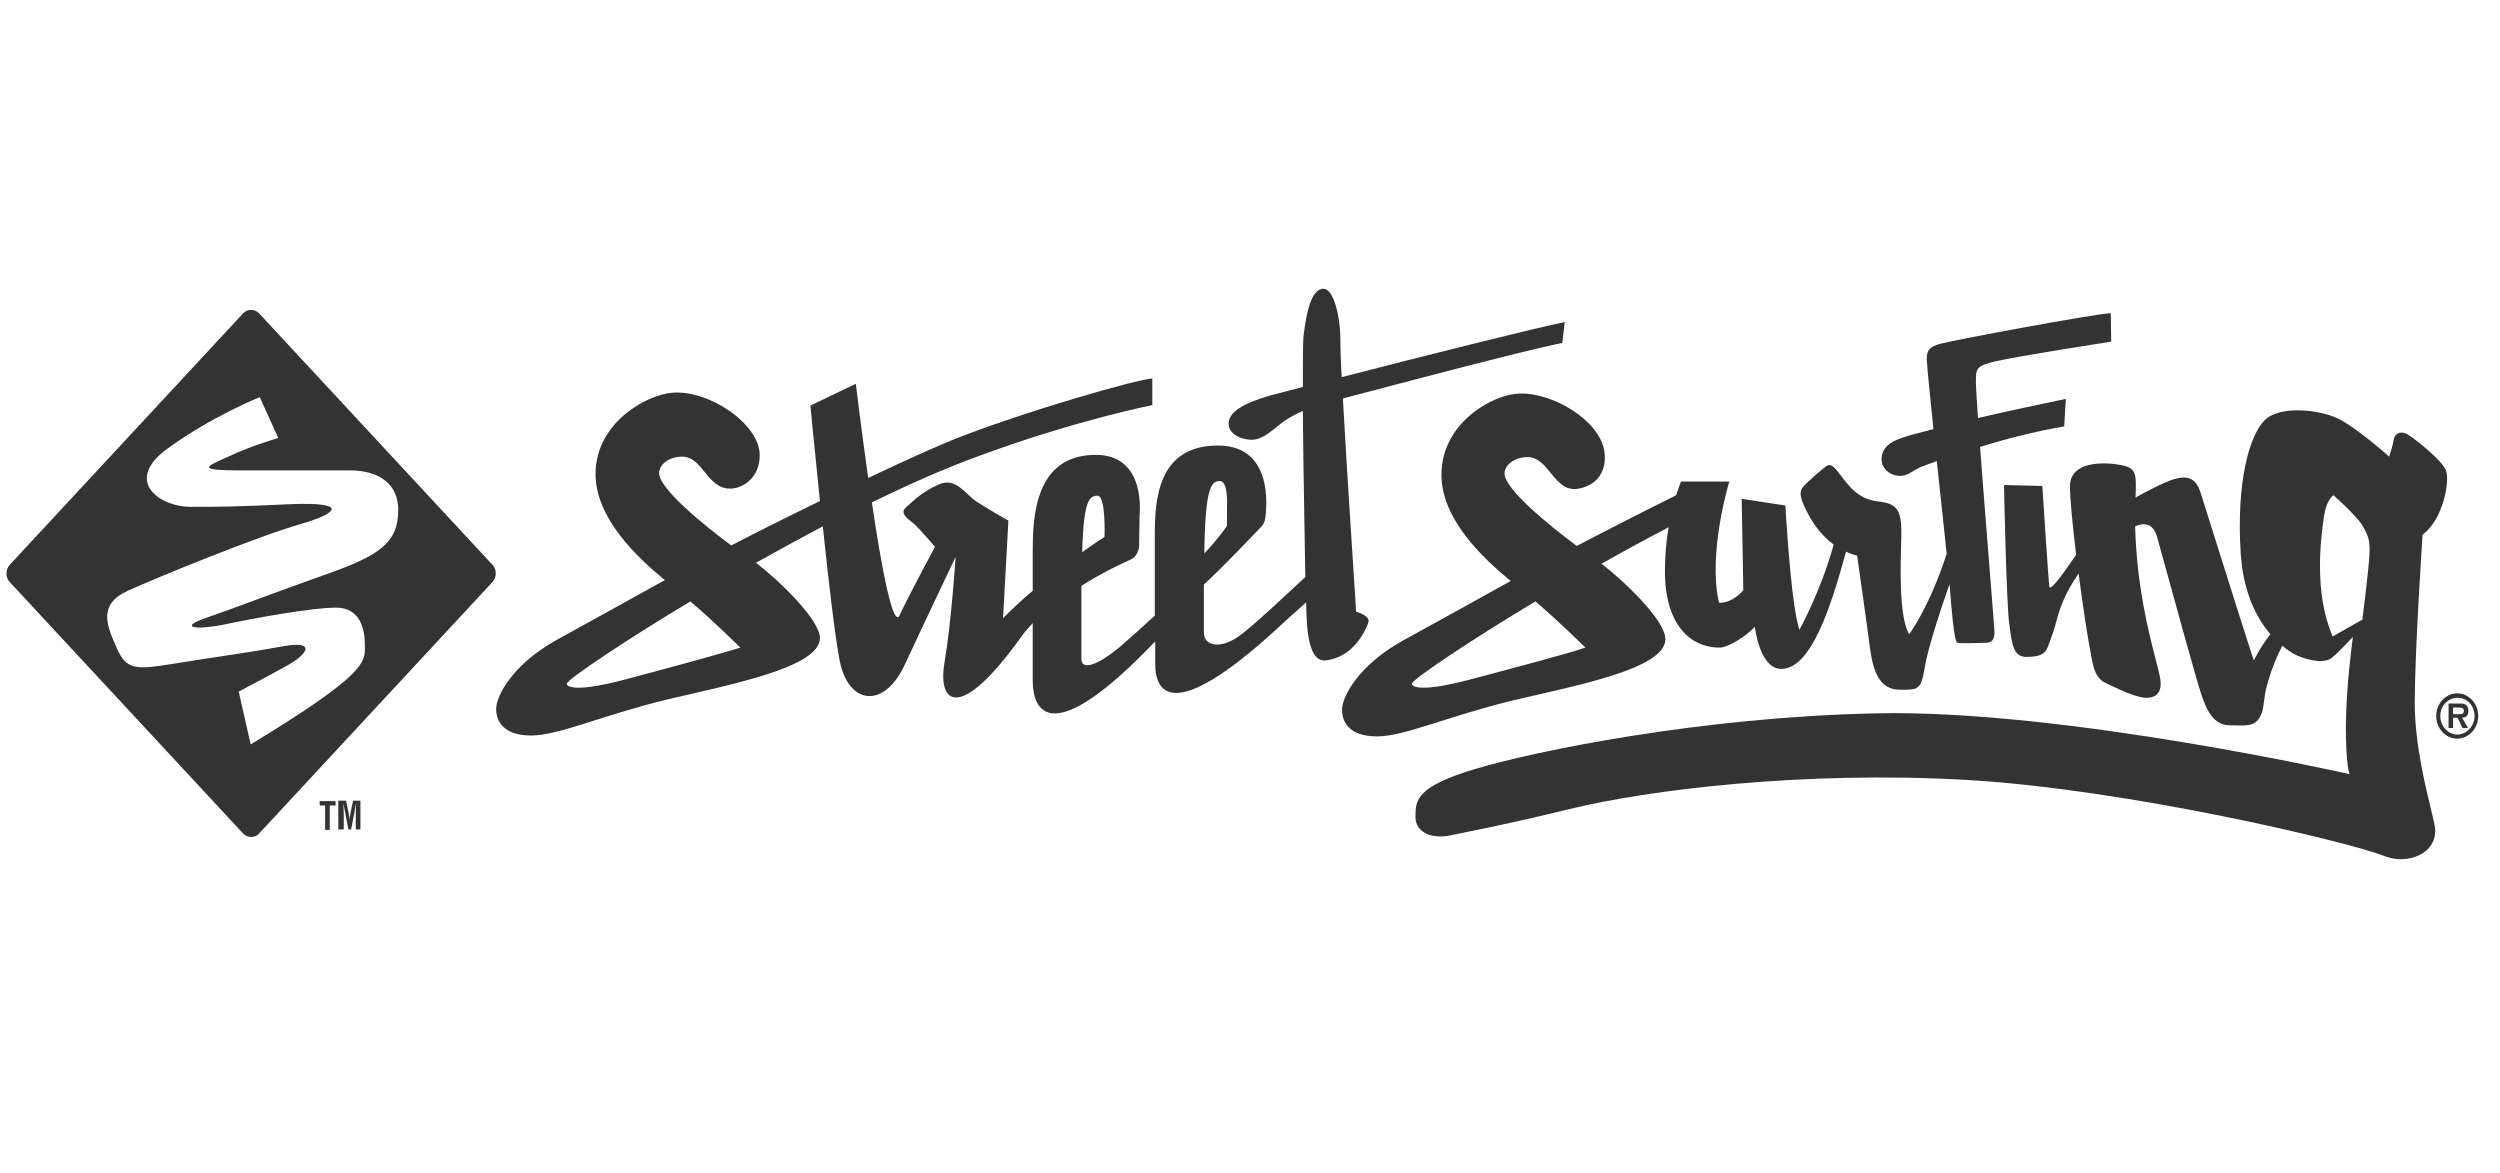 <svg width="98" height="46" viewBox="0 0 98 46" fill="none" xmlns="http://www.w3.org/2000/svg">
<path fill-rule="evenodd" clip-rule="evenodd" d="M19.312 22.809C19.474 22.618 19.474 22.322 19.312 22.148L10.15 12.277C9.973 12.104 9.698 12.104 9.536 12.277L0.375 22.148C0.213 22.339 0.213 22.635 0.375 22.809L9.536 32.68C9.714 32.854 9.989 32.854 10.15 32.68L19.312 22.809ZM8.986 17.883C9.875 17.465 10.909 17.169 10.909 17.169L10.182 15.568C10.182 15.568 8.308 16.316 6.562 17.587C4.817 18.858 6.272 19.868 7.451 19.868C8.631 19.868 9.148 19.868 11.41 19.763C13.672 19.676 13.252 20.111 11.83 20.529C10.117 21.017 6.239 22.601 5.011 23.158C3.827 23.695 4.19 24.523 4.551 25.346C4.564 25.377 4.578 25.407 4.591 25.438C4.979 26.291 5.351 26.256 6.95 25.995C7.572 25.894 8.124 25.811 8.648 25.732C9.471 25.607 10.228 25.493 11.087 25.334C12.509 25.09 11.943 25.699 11.329 26.047C10.715 26.396 9.358 27.109 9.358 27.109L9.826 29.181C14.315 26.453 14.31 25.978 14.303 25.357C14.302 25.332 14.302 25.307 14.302 25.282C14.302 24.637 14.108 23.819 13.171 23.819C12.234 23.819 10.02 24.22 8.792 24.481C7.677 24.707 6.966 24.603 8.081 24.22C8.649 24.024 9.314 23.779 10.08 23.496C10.883 23.199 11.798 22.861 12.832 22.496C14.851 21.782 15.611 21.278 15.611 20.007C15.611 18.736 14.528 18.44 13.737 18.44H9.406C7.739 18.44 8.048 18.302 8.826 17.955C8.877 17.932 8.931 17.908 8.986 17.883Z" fill="#333333"/>
<path d="M12.532 31.404H13.155V31.575H12.927V32.533H12.745V31.575H12.532V31.404Z" fill="#333333"/>
<path d="M13.262 32.516V31.387H13.566L13.672 31.9C13.688 31.986 13.703 32.071 13.703 32.157C13.718 32.054 13.718 31.969 13.733 31.9L13.839 31.387H14.128V32.516H13.946V32.157C13.946 31.934 13.946 31.712 13.961 31.489L13.764 32.516H13.657L13.459 31.489C13.475 31.712 13.475 31.934 13.475 32.157V32.516H13.262Z" fill="#333333"/>
<path d="M53.643 24.393C53.724 24.132 53.158 23.976 53.158 23.976C53.142 23.575 52.802 18.614 52.641 15.62C54.435 15.15 59.721 13.74 61.241 13.444L61.338 12.626C60.271 12.835 55.696 13.983 52.592 14.784C52.56 14.14 52.544 13.653 52.544 13.461C52.56 12.434 52.285 11.32 51.881 11.32C51.38 11.32 51.202 12.347 51.105 13.113C51.072 13.322 51.072 14.123 51.072 15.167C50.474 15.324 50.038 15.446 49.811 15.498C48.793 15.794 48.162 16.125 48.162 16.612C48.162 17.03 48.68 17.239 49.068 17.239C49.456 17.239 49.811 16.925 50.135 16.664C50.135 16.664 50.442 16.386 51.072 16.107C51.089 18.422 51.153 21.417 51.169 22.618C50.603 23.14 49.359 24.324 48.712 24.829C47.871 25.508 47.192 25.316 47.192 24.811C47.192 24.463 47.192 23.593 47.192 22.914C47.952 22.217 49.019 21.086 49.44 20.651C49.553 20.529 49.585 20.39 49.585 20.39C49.585 20.39 50.135 17.465 47.742 17.465C45.349 17.465 45.268 19.658 45.268 20.999C45.268 21.782 45.268 23.018 45.268 24.132C44.945 24.428 44.412 24.916 43.91 25.351C43.07 26.047 42.391 26.326 42.391 25.821C42.391 25.368 42.391 23.627 42.391 22.966C43.183 22.461 43.927 22.113 44.347 21.922C44.541 21.834 44.654 21.556 44.654 21.382C44.654 21.208 44.67 20.198 44.67 20.198C44.67 20.198 44.961 17.831 42.957 17.831C40.564 17.831 40.483 20.268 40.483 21.591C40.483 22.009 40.483 22.566 40.483 23.157C39.723 23.802 39.319 24.237 39.319 24.237L39.529 20.407C39.529 20.407 38.899 20.059 38.301 19.676C37.864 19.397 37.476 18.701 36.829 18.98C36.183 19.258 35.843 19.589 35.504 19.902C35.245 20.128 35.633 20.372 35.843 20.546C36.053 20.738 36.652 21.434 36.652 21.434C36.652 21.434 35.52 23.54 35.277 24.097C35.019 24.724 34.55 22.235 34.178 19.693C35.568 19.014 37.007 18.37 38.398 17.865C42.164 16.473 45.171 15.881 45.171 15.881V14.836C44.492 14.889 40.451 16.055 37.799 17.065C36.829 17.43 35.471 18.057 34.033 18.736C33.758 16.786 33.548 15.045 33.548 15.045L31.769 15.898C31.769 15.898 31.931 17.622 32.141 19.641C30.815 20.285 29.57 20.912 28.665 21.382C27.566 20.564 25.836 19.154 25.836 18.544C25.836 18.214 26.224 17.9 26.741 17.9C27.55 17.9 27.711 19.154 28.617 19.154C29.134 19.154 29.781 18.718 29.781 17.848C29.781 16.629 27.825 15.289 26.369 15.393C25.367 15.463 23.346 16.56 23.346 18.579C23.346 20.32 24.979 21.852 26.062 22.74C24.737 23.471 23.055 24.411 21.843 25.072C20.081 26.047 19.45 27.283 19.45 27.788C19.45 28.293 19.757 28.832 20.824 28.832C21.891 28.832 23.573 28.049 26.143 27.422C28.649 26.831 32.125 26.169 32.141 25.02C32.141 24.271 30.476 22.705 29.635 22.061C30.444 21.608 31.333 21.121 32.254 20.633C32.481 22.827 32.755 25.107 32.917 25.908C33.257 27.614 34.647 27.823 35.471 26.047C36.296 24.271 37.46 21.834 37.46 21.834C37.46 21.834 37.298 24.359 37.023 25.977C36.749 27.596 37.622 28.328 40.03 24.968C40.16 24.776 40.321 24.602 40.483 24.428C40.483 25.316 40.483 26.152 40.483 26.691C40.483 27.84 41.162 29.459 45.285 25.142C45.285 25.49 45.285 25.786 45.285 26.03C45.285 27.213 46.044 28.432 50.426 24.306L51.202 23.61C51.218 24.602 51.266 25.925 51.945 25.89C53.109 25.769 53.562 24.62 53.643 24.393ZM24.43 26.656C22.845 27.074 22.263 26.987 22.215 26.813C22.182 26.656 24.704 24.985 27.065 23.575C27.986 24.359 29.021 25.386 29.021 25.386C28.374 25.595 26.014 26.239 24.43 26.656ZM43.021 19.432C43.361 19.432 43.296 21.051 43.296 21.051C42.989 21.242 42.698 21.451 42.423 21.643C42.472 19.589 42.714 19.432 43.021 19.432ZM47.823 18.858C48.162 18.858 48.098 19.885 48.098 19.885C48.098 20.268 48.098 20.616 48.098 20.616C48.098 20.616 47.758 21.121 47.209 21.695C47.241 19.032 47.499 18.858 47.823 18.858Z" fill="#333333"/>
<path d="M95.499 28.067C95.499 27.579 95.87 27.179 96.323 27.179C96.776 27.179 97.147 27.579 97.147 28.067C97.147 28.554 96.776 28.954 96.323 28.954C95.87 28.954 95.499 28.554 95.499 28.067ZM97.002 28.067C97.002 27.666 96.711 27.353 96.339 27.353C95.967 27.353 95.66 27.666 95.66 28.067C95.66 28.467 95.967 28.798 96.339 28.798C96.695 28.78 97.002 28.467 97.002 28.067ZM96.743 28.537H96.533L96.339 28.136H96.161V28.537H95.984V27.579H96.42C96.501 27.579 96.598 27.579 96.662 27.631C96.743 27.683 96.76 27.788 96.76 27.875C96.76 28.049 96.679 28.119 96.517 28.136L96.743 28.537ZM96.42 27.997C96.517 27.997 96.582 27.979 96.582 27.858C96.582 27.736 96.452 27.736 96.371 27.736H96.161V27.997H96.42Z" fill="#333333"/>
<path fill-rule="evenodd" clip-rule="evenodd" d="M94.965 20.964C94.965 20.964 94.658 25.525 94.658 27.562C94.658 29.106 95.067 30.791 95.3 31.75C95.374 32.056 95.43 32.288 95.45 32.418C95.579 33.498 94.335 33.898 93.494 33.567C92.12 33.01 83.422 30.939 77.085 30.573C70.747 30.208 64.604 30.956 61.5 31.722C59.494 32.211 58.177 32.478 57.388 32.637C57.166 32.682 56.986 32.719 56.844 32.749C56.197 32.888 55.486 32.679 55.486 32.018C55.486 31.357 55.518 30.834 57.846 30.138C60.174 29.442 66.689 28.101 73.576 27.962C80.884 27.805 92.104 30.347 92.104 30.347C92.104 30.347 91.958 30.051 91.958 28.502C91.958 26.952 92.233 24.968 92.233 24.968C92.233 24.968 91.651 25.595 91.408 25.786C91.166 25.977 90.697 25.943 90.18 25.751C90.018 25.699 89.759 25.56 89.468 25.316C89.032 26.134 88.838 26.952 88.789 27.196C88.785 27.221 88.78 27.268 88.772 27.326C88.75 27.509 88.713 27.804 88.676 27.91C88.48 28.453 88.186 28.447 87.669 28.436C87.59 28.434 87.505 28.432 87.415 28.432C86.736 28.432 86.478 27.788 86.267 27.144C86.094 26.625 85.223 23.463 84.772 21.824C84.677 21.481 84.601 21.205 84.554 21.034C84.392 20.477 84.004 20.494 83.697 20.633C83.758 22.963 84.23 24.791 84.501 25.843C84.591 26.19 84.659 26.453 84.683 26.622C84.796 27.335 84.279 27.422 83.875 27.318C83.488 27.218 83.308 27.134 82.64 26.821L82.549 26.778C82.148 26.593 82.064 26.163 82.005 25.861C81.998 25.822 81.991 25.785 81.983 25.751C81.838 25.02 81.644 23.749 81.482 22.479C80.872 23.358 80.704 23.991 80.582 24.45C80.542 24.599 80.507 24.73 80.463 24.846C80.407 24.991 80.367 25.104 80.335 25.194C80.248 25.436 80.222 25.51 80.092 25.612C79.978 25.699 79.768 25.751 79.429 25.751C78.936 25.751 78.871 25.262 78.788 24.639C78.781 24.587 78.773 24.534 78.766 24.48C78.653 23.767 78.556 19.014 78.556 19.014L80.059 19.049C80.059 19.049 80.302 22.809 80.334 23.001C80.367 23.157 80.706 22.74 81.385 21.747C81.24 20.564 81.142 19.502 81.142 19.067C81.142 18.092 82.42 18.092 83.147 18.231C83.754 18.351 83.746 18.573 83.714 19.466L83.713 19.502C83.744 19.485 83.777 19.467 83.811 19.449C84.166 19.257 84.675 18.982 85.103 18.823C85.831 18.562 86.09 18.823 86.251 19.275C86.288 19.391 86.439 19.869 86.643 20.519C87.239 22.41 88.293 25.761 88.353 25.89C88.353 25.89 88.595 25.368 89 24.863C88.45 24.219 87.933 23.21 87.836 21.695C87.658 18.892 88.175 17.099 88.757 16.49C89.339 15.881 90.875 16.055 91.602 16.386C92.33 16.716 93.656 17.9 93.656 17.9C93.656 17.9 93.801 17.465 93.833 17.239C93.866 17.012 94.076 16.873 94.351 17.012C94.626 17.169 95.757 18.057 95.887 18.457C96.032 18.858 95.79 20.337 94.965 20.964ZM92.605 24.288L91.441 24.949C90.683 23.217 90.99 21.023 91.089 20.318C91.094 20.286 91.098 20.257 91.101 20.232C91.198 19.57 91.473 19.414 91.473 19.414C91.473 19.414 92.362 20.197 92.605 20.597C92.847 21.015 92.912 21.189 92.88 21.781C92.847 22.373 92.605 24.288 92.605 24.288Z" fill="#333333"/>
<path d="M65.283 25.055C65.283 24.306 63.618 22.74 62.777 22.096C63.585 21.643 64.475 21.155 65.412 20.668C65.331 21.103 65.283 21.608 65.267 22.183C65.202 24.254 66.091 25.386 67.417 25.386C67.724 25.386 68.451 24.95 68.791 24.567C68.791 24.567 68.969 26.221 69.826 26.221C70.974 26.221 71.749 23.889 72.364 21.625C72.623 21.747 72.8 21.782 72.8 21.782C72.8 21.782 73.204 24.62 73.318 25.508C73.447 26.395 73.722 27.039 74.482 27.039C75.225 27.039 75.306 27.057 75.468 26.064C75.581 25.42 76.066 23.889 76.422 22.896C76.503 23.941 76.6 25.142 76.729 25.194C76.826 25.229 77.408 25.212 77.893 25.194C78.281 25.177 78.168 24.654 78.168 24.533C78.168 24.446 77.828 20.302 77.618 17.517C78.588 17.221 79.768 16.908 80.916 16.716L80.981 15.637C80.059 15.829 78.734 16.107 77.537 16.386C77.489 15.672 77.456 15.167 77.456 15.045C77.456 14.453 77.424 14.349 78.249 14.158C79.073 13.966 82.759 13.392 82.759 13.392L82.743 12.277C82.145 12.295 76.535 13.339 76.05 13.479C75.678 13.583 75.5 13.705 75.533 14.14C75.565 14.662 75.678 15.689 75.791 16.821C75.694 16.838 75.613 16.873 75.533 16.89C74.498 17.152 73.867 17.308 73.77 17.865C73.69 18.283 73.997 18.596 74.385 18.649C74.757 18.701 74.951 18.457 75.306 18.301C75.306 18.301 75.532 18.214 75.921 18.074C76.082 19.571 76.244 21.034 76.309 21.713C75.613 23.854 74.837 24.863 74.837 24.863C74.433 24.167 74.498 22.183 74.53 21.069C74.563 19.954 74.352 19.745 73.641 19.658C72.913 19.589 72.542 19.136 72.234 18.736C71.927 18.335 71.782 18.109 71.555 18.301C71.313 18.492 71.184 18.596 70.909 18.858C70.634 19.119 70.456 19.223 70.699 19.78C71.038 20.564 71.475 21.051 71.879 21.347C71.394 23.14 70.537 24.689 70.537 24.689C70.198 23.697 69.987 19.815 69.987 19.815L68.274 19.554L68.338 23.14C67.837 23.697 67.385 23.627 67.385 23.627C66.932 21.678 67.789 18.875 67.789 18.875H65.897C65.897 18.875 65.816 19.067 65.703 19.415C64.232 20.146 62.809 20.877 61.807 21.399C60.708 20.581 58.978 19.171 58.978 18.562C58.978 18.231 59.366 17.918 59.883 17.918C60.74 17.918 60.918 19.345 61.888 19.154C62.632 19.014 63.003 18.44 62.89 17.691C62.712 16.49 60.886 15.376 59.544 15.428C58.509 15.463 56.504 16.577 56.504 18.614C56.504 20.355 58.137 21.887 59.22 22.774C57.895 23.506 56.213 24.446 55.001 25.107C53.239 26.082 52.608 27.318 52.608 27.823C52.608 28.328 52.915 28.867 53.982 28.867C55.049 28.867 56.731 28.084 59.301 27.457C61.807 26.865 65.283 26.221 65.283 25.055ZM55.34 26.813C55.308 26.656 57.83 24.985 60.19 23.575C61.112 24.359 62.147 25.386 62.147 25.386C61.5 25.612 59.139 26.239 57.555 26.656C55.971 27.074 55.389 26.987 55.34 26.813Z" fill="#333333"/>
</svg>
